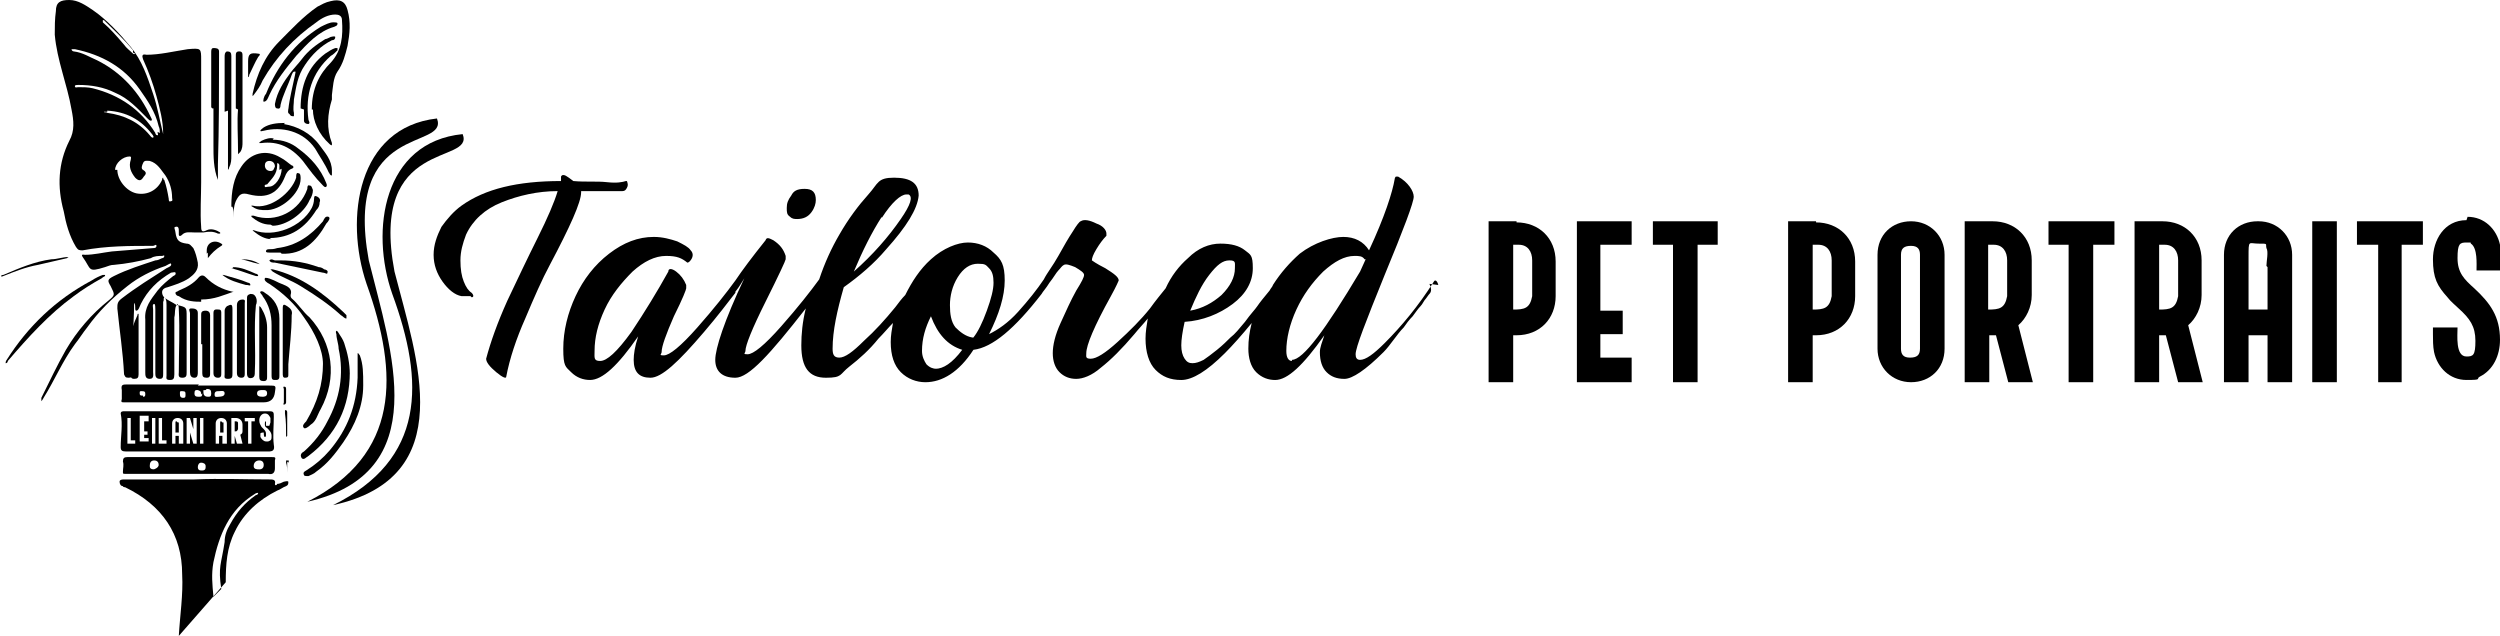 <?xml version="1.0" encoding="UTF-8"?>
<svg xmlns="http://www.w3.org/2000/svg" version="1.1" viewBox="0 0 223.7 56.9">
  <!-- Generator: Adobe Illustrator 28.7.1, SVG Export Plug-In . SVG Version: 1.2.0 Build 142)  -->
  <g>
    <g id="Layer_1">
      <path d="M14.7,26.6c-.1.1,0,.3-.1.4,0,2.1,0,4.2,0,6.4,0,.3,0,.5-.3.5-.4,0-.4-.3-.4-.5,0-1.9,0-3.8,0-5.7,0-.2,0-.5-.1-.5-.2,0-.1.3-.1.5,0,1.9,0,3.7,0,5.6,0,.2.1.6-.3.6-.4,0-.4-.3-.4-.6,0-1.6,0-3.2,0-4.7-.1-1.1.5-1.8,1.1-2.6.4-.5.9-.9,1.4-1.3,0,0,.3-.1.2-.3,0-.1-.3,0-.4,0-1.2.7-2.1,1.6-2.7,2.8-.1.2-.2.6-.4.6-.2,0,0-.5-.2-.7,0-.1,0-.3,0-.4,0,.1,0,.3,0,.4,0,2.1-.3,4.2-.1,6.3,0,.3-.1.4-.4.4-.3,0-.3-.1-.4-.3-.1-2-.4-3.9-.6-5.9,0-.4,0-.6.4-.9,1.3-1,2.6-1.8,4-2.7.2-.1.5-.2.4-.4,0-.1-.3.1-.5.2-1.2.4-2.4,1-3.4,1.8-1.4,1.1-2.6,2.3-3.6,3.7-.4.5-.7,1-1.1,1.5-1.1,1.5-1.8,3.2-2.8,4.8,0,0-.1.2-.2.3,0-.1,0-.2,0-.3.7-1.4,1.4-2.9,2.2-4.3,1-1.7,2.3-3.2,3.8-4.4.6-.5.6-.5.2-1.3-.3-.5-.3-.6.3-.9,1.2-.6,2.5-1,3.7-1.4.2,0,.4-.1.6-.2,0,0,.2,0,.2-.2,0-.1-.1,0-.2,0-.3,0-.7,0-1,.2-1.1.3-2.2.5-3.3.6-.3,0-.5.1-.8.2-1.6.5-1.2.2-2-.9-.2-.3.1-.2.2-.2.8,0,1.6-.2,2.4-.3,1.2-.1,2.5-.2,3.7-.3.1,0,.3,0,.3-.2,0-.2-.2,0-.3,0-2.1,0-4.2,0-6.3.4-.3,0-.4,0-.6-.3-.6-1-.9-2.1-1.1-3.2-.6-2.2-.5-4.3.5-6.3.5-.9.4-1.8.2-2.8-.4-2.3-1.3-4.4-1.5-6.7,0-.7,0-1.4.1-2.1C5,.2,5.4,0,6.2,0c.8,0,1.5.5,2.1.9,1.3.9,2.4,2.1,3.4,3.3,1,1.2,1.5,2.7,2,4.2.4,1.2.6,2.4.9,3.6,0,0,0,.2,0,.2,0,0,0-.1,0-.2,0-1.2-.3-2.3-.6-3.4-.3-1.1-.7-2.2-1.2-3.3-.1-.3-.1-.5.3-.4,1.2,0,2.4-.3,3.7-.5,1.2-.1,1.2-.1,1.2,1,0,3.6,0,7.3,0,10.9,0,1.3-.1,2.7,0,4,0,.4.1.5.5.3.4-.2.9,0,1.2.2,0,0,0,.1,0,.1,0,0-.1,0-.2,0-.4-.2-.8-.2-1.3-.1-.3,0-.5,0-.8,0-.4,0-.8-.1-1.1.2-.2.2-.3.1-.3,0,0,0,0-.2,0-.3,0-.2,0-.5-.3-.4-.2,0,0,.3,0,.5.1.7.3.9,1,1,.3,0,.4.2.6.4.2.4.3.8.4,1.3.1.7-.4,1.1-.8,1.4-.6.4-1.3.6-1.9.8-.5.1-.6.4-.4.8h0ZM10.5,15.2c0,.9.8,1.9,1.7,2.1,1,.2,1.9-.3,2.3-1.2,0,0,0-.2.1-.2,0,0,0,.2.1.2.2.6.3,1.1.4,1.7,0,.1,0,.3.2.2.2,0,.1-.2.1-.3,0-.7-.2-1.4-.6-2-.4-.5-.7-1.1-1.4-1.3-.2,0-.5-.1-.6.2-.1.2-.2.5,0,.6.5.3.1.5,0,.7-.2.3-.4.3-.7,0-.4-.5-.6-1-.4-1.6,0-.1.1-.3-.1-.3-.6,0-1.3.6-1.3,1.2ZM14.3,11.9c0-.2,0-.4-.1-.6-.3-1.3-1-2.3-1.7-3.3-1.4-2-3.4-3.1-5.8-3.6,0,0-.2,0-.3,0,0,.1.1.2.2.2.8.1,1.4.5,2.1.8,2.2,1.1,3.8,2.9,4.8,5.1,0,0,.2.3,0,.3-.1,0-.2-.1-.3-.2-.9-.9-1.7-1.8-2.9-2.3-1-.5-2.1-.7-3.3-.7-.1,0-.3,0-.3.1,0,.2.2.1.3.1.4,0,.9,0,1.3.1,2.4.6,4.3,1.9,5.6,4,0,0,0,.2.2.2.1,0,0-.1,0-.3ZM9.6,10c0,0-.3,0-.3,0,0,.1.2,0,.3.1,1.5.2,2.8.8,3.8,2,0,0,.2.3.3.2.1,0,0-.2-.1-.3-1-1.3-2.3-2-4-2.1ZM11.9,4.7c0,0,0-.1,0-.2-.8-1-1.7-1.8-2.6-2.7,0,0-.1,0-.1,0,0,0,0,.1,0,.2.7.6,1.3,1.3,1.9,2,.2.3.5.5.8.8,0,0,.1.1.2,0Z"/>
      <path d="M16,56.9c.1-1.8.4-3.7.3-5.5,0-3.6-1.8-6.2-5.1-7.8,0,0-.2,0-.2-.1-.2,0-.3-.2-.3-.4,0-.2.3-.2.4-.2,2.2,0,4.4,0,6.3,0,2.4-.1,4.5,0,6.7,0,.3,0,.6,0,.5.4,0,.2.2.1.2,0,.2,0,.4-.1.6-.2.1,0,.3-.1.4,0,0,.2,0,.3-.2.4-.3.1-.5.3-.8.4-1.6.8-3,2-3.8,3.7-.7,1.4-.8,2.9-.8,4.5M19.8,52.7c-.3-2,0-2.2.3-4.2,0-.6.2-1.1.5-1.6.6-1.1,1.3-1.9,2.3-2.6,0,0,.2,0,.2-.2,0,0-.2,0-.3.1-2.3,1.4-3.2,3.7-3.7,6.1-.2,1.1-.1,2,0,3.1"/>
      <path d="M27.5,44.9c8.3-4.2,8.2-11.4,5.3-19.5-2-5.9-.8-14,6.3-14.8,1.1,2.9-8.4.2-6.1,12.7,2,8.1,5.9,19-5.5,21.6Z"/>
      <path d="M29.8,45.2c8.3-4.1,8.2-11,5.3-18.9-2-5.7-.8-13.6,6.3-14.3,1.1,2.8-8.4.2-6.1,12.3,2,7.8,5.9,18.4-5.5,20.9Z"/>
      <path d="M27.9,9.8c0-1.9.7-3.2,1.7-4.2,1-1.1,1.1-2.4,1-3.8,0-.4-.3-.5-.6-.5-.6,0-1.2.3-1.7.7-2,1.4-3.6,3.1-4.8,5.2-.2.5-.5.9-.8,1.3,0,0,0,0-.1.1,0,0,0-.1,0-.2.4-1.8,1.1-3.4,2.4-4.7,1.1-1.1,2.1-2.2,3.4-3.1.4-.2.7-.4,1.2-.5.8-.2,1.3,0,1.5.8.3,1.1.2,2.1,0,3.2-.2.8-.4,1.6-.9,2.3-.4.6-.4,1.4-.5,2.1,0,.1,0,.3,0,.4-.4,1.3-.5,2.6,0,3.9,0,0,0,.2,0,.2,0,0-.1,0-.2-.1-1-.9-1.5-2.1-1.5-3.1Z"/>
      <path d="M17.9,40.9c2.1,0,4.3,0,6.4,0,.3,0,.4,0,.3.3,0,.2,0,.5,0,.7,0,.4-.2.6-.6.5-.8,0-1.5,0-2.3,0-2.6,0-5.1,0-7.7,0-.9,0-1.9,0-2.8,0-.2,0-.2,0-.2-.2,0-.3.1-.6,0-.9,0-.3.1-.4.4-.4,1.9,0,3.7,0,5.6,0,.3,0,.6,0,.9,0,0,0,0,0,0,0ZM23.2,42c.3,0,.4-.2.4-.4,0-.2-.1-.4-.4-.4-.3,0-.5.2-.5.5,0,.3.3.3.5.3ZM13.7,42c.2,0,.5-.2.5-.4,0-.2-.1-.4-.4-.4-.3,0-.4.2-.4.5,0,.2.1.3.4.3ZM18.4,41.7c0-.2-.2-.3-.4-.3-.2,0-.3.2-.3.4,0,.2.1.3.3.3.2,0,.4,0,.4-.3Z"/>
      <path d="M17.7,34.5c2.1,0,4.3,0,6.4,0,.6,0,.6,0,.5.6q-.1.9-1,.9c-4,0-7.9,0-11.9,0-.2,0-.4,0-.6,0-.2,0-.3,0-.2-.3,0-.3,0-.5,0-.8-.1-.5.1-.5.5-.5,2.1,0,4.3,0,6.4,0,0,0,0,0,0,0ZM23.5,35.5c.1,0,.4,0,.4-.3,0-.3-.2-.3-.4-.3-.2,0-.5,0-.5.3,0,.3.3.3.6.3ZM19.5,35.5c.2,0,.6,0,.6-.3,0-.3-.3-.2-.5-.2-.2,0-.4,0-.4.3,0,.3.2.2.4.2ZM18.4,34.9c0,0-.3,0-.2.1,0,.2,0,.5.4.5.2,0,.3,0,.3-.3,0-.3-.1-.4-.4-.4ZM18,35.3c0-.2,0-.3-.3-.4-.2,0-.3,0-.3.3,0,.3.2.3.4.3.2,0,.3,0,.3-.3ZM12.8,35.5c.1,0,.2,0,.2-.2,0-.2,0-.3-.3-.3-.2,0-.2,0-.2.2,0,.2.1.2.3.2ZM16.6,35.3c0-.2,0-.3-.3-.3-.2,0-.2,0-.2.2,0,.2,0,.4.3.4.2,0,.2-.1.2-.3Z"/>
      <path d="M20.7,18.5c0-1.4.2-2.6.9-3.6.8-1.2,2.2-1.6,3.5-.8.4.2.7.5,1,.7.1,0,.3.2,0,.3-.3.1-.5.4-.6.7-.6,1.5-1.6,2-3.2,1.6-.7-.2-.9,0-1.2.6-.2.5-.2.9-.2,1.4,0,0,0,.2,0,.2,0,0,0,0,0-.1,0-.4,0-.8-.1-1ZM25,15.2c0,0,0-.2,0-.4,0,0,0-.2-.2-.2,0,0,0,.1,0,.2,0,.8-.5,1.2-.9,1.7,0,0-.3,0-.2.2,0,.1.2,0,.4,0,.5,0,1.1-.8,1.1-1.6ZM24.6,14.9c0-.3-.2-.5-.5-.5-.3,0-.4.2-.4.4,0,.3.2.5.5.5.3,0,.3-.2.4-.4Z"/>
      <path d="M31.3,33.3c0,3.1-1.2,5.6-3.7,7.5-.2.1-.4.4-.6.2-.2-.3,0-.5.2-.6.9-.8,1.6-1.7,2.1-2.7,1.1-2,1.5-4.2,1-6.5,0-.4-.2-.9-.2-1.3,0,0-.1-.2,0-.3,0,0,.1,0,.2.2.2.3.4.6.5.9.3.9.5,1.8.5,2.8Z"/>
      <path d="M28.9,32.6c0-1.3-.7-2.8-1.7-4.2-.8-1.2-1.9-2.2-3.1-3-.2-.1-.5-.3-.4-.5,0-.1.4,0,.6.1.3.1.6.3.9.4.5.2,1,.4.8,1,0,.1,0,.2.1.3.6.5,1,1.2,1.6,1.7,2.1,2.3,2.5,5.4,1,8.2-.3.5-.4,1.1-.9,1.4-.2.2-.5.4-.6.3-.2-.2,0-.4.2-.6,1-1.7,1.5-3.3,1.5-5.2Z"/>
      <path d="M32.5,34.5c0,1.8-.7,3.5-1.8,5.1-.7,1-1.4,1.9-2.4,2.6-.2.2-.5.3-.7.4-.2,0-.4,0-.4-.1-.1-.2,0-.3.2-.4.8-.5,1.5-1.1,2.1-1.8,1.6-1.9,2.4-4,2.5-6.5,0-.6,0-1.2,0-1.9,0,0,0-.2,0-.3.1,0,.1.1.2.2.3.8.3,1.6.3,2.6Z"/>
      <path d="M18.9,9.6c0-1.6,0-3.2,0-4.9,0-.2,0-.4.2-.4.2,0,.5,0,.5.3,0,.1,0,.2,0,.4,0,3.2,0,6.4-.1,9.7,0,.4,0,.9,0,1.3,0,0,0,.1,0,.2,0,0,0,0,0-.1-.4-1-.4-2.1-.4-3.1,0-1.1,0-2.2,0-3.3,0,0,0,0-.1,0Z"/>
      <path d="M18,27c-.5,0-1.3,0-2-.5-.1,0-.3-.1-.3-.3,0-.1.2-.1.3-.2.7-.3,1.3-.6,1.8-1.2.2-.2.4-.2.6,0,.7.7,1.5,1.1,2.4,1.3,0,0,0,0,.1,0,0,0,0,0,0,0-.9.3-1.7.7-2.9.7Z"/>
      <path d="M25,30.5c0,1,0,2,0,3.1,0,.2,0,.4-.3.4-.3,0-.4,0-.4-.4,0-1.5,0-3,0-4.5,0-.9-.2-1.8-.8-2.6,0-.1-.3-.3-.2-.4.1-.1.3,0,.4.1q1.3.8,1.3,2.3c0,.7,0,1.3,0,2Z"/>
      <path d="M25.8,9.8c.1-1,.4-2.1.6-3.1,0-.1.1-.3,0-.3-.2,0-.2.1-.3.3-.3.9-.8,1.8-1,2.7,0,.1,0,.4-.3.3-.2,0-.2-.3-.2-.4.2-1.1.8-2,1.4-2.8.3-.4.7-.8,1-1.2.6-.8,1.3-1.3,2.1-1.8.1,0,.3-.1.5-.2.1,0,.3-.1.4,0,0,.2-.1.3-.3.3-1,.5-1.8,1.3-2.4,2.2-.7,1-.8,2-1,3.1,0,.4-.1.8,0,1.2,0,.1,0,.3,0,.3-.2,0-.3,0-.4-.2-.2-.1-.1-.3-.1-.5Z"/>
      <path d="M22.1,30.1c0-1.1,0-2.2,0-3.3,0-.3,0-.4.3-.5.3,0,.4.1.5.3.1.2.1.5,0,.7-.2,2,0,4-.1,6,0,.2,0,.4-.2.5-.3.1-.5,0-.5-.4,0-1.1,0-2.2,0-3.3,0,0,0,0,0,0Z"/>
      <path d="M14.7,26.6c.3.3.7.4,1.1.7h0c-.2.3-.1.7-.2,1.1,0,1.7,0,3.4,0,5.1,0,.4-.1.5-.4.5-.4,0-.3-.2-.3-.4,0-2.1,0-4.2,0-6.3,0-.2,0-.4-.1-.6,0,0,0,0,0,0Z"/>
      <path d="M20.1,10c0-1.6,0-3.3,0-4.9,0-.2,0-.4.2-.5.3,0,.4.1.4.4,0,.9,0,1.8,0,2.6,0,2.1,0,4.2,0,6.3,0,.4,0,.7-.2,1.1,0,0,0,.1-.1.2,0,0,0-.1,0-.2,0-1.7,0-3.4,0-5.1h0Z"/>
      <path d="M29.9,2c.1,0,.3,0,.3.1,0,.2-.1.2-.3.3-1.4.4-2.4,1.5-3.4,2.6-.9,1.1-1.8,2.2-2.4,3.5-.1.2-.2.6-.5.6-.1,0,0-.5.2-.7,1-2.5,2.6-4.6,4.9-6,.4-.2.8-.4,1.1-.4Z"/>
      <path d="M21.9,30.3c0,1,0,2.1,0,3.1,0,.2,0,.4-.3.4-.3,0-.4-.2-.4-.4,0-2,0-4.1,0-6.1,0-.4.3-.5.5-.5.3,0,.2.2.2.3,0,1.1,0,2.1,0,3.2,0,0,0,0,0,0Z"/>
      <path d="M15.8,27.3s0,0,.1,0c.8.2.8.2.8,1,0,1.7,0,3.4,0,5,0,.3,0,.5-.4.5-.4,0-.3-.3-.3-.5,0-1.9.1-3.7,0-5.6,0-.2,0-.3-.1-.5,0,0,0,0,0,0Z"/>
      <path d="M21.1,9.7c0-1.9,0-3.3,0-4.7,0-.2,0-.4.3-.4.3,0,.3.2.3.4,0,2.6,0,5.1,0,7.7,0,.3,0,.6-.2.9,0,0-.1.1-.2.2,0,0,0-.2,0-.2,0-1.4-.1-2.8,0-3.8Z"/>
      <path d="M20.8,30.5c0,1,0,1.9,0,2.9,0,.3,0,.5-.4.5-.4,0-.3-.2-.3-.4,0-1.9,0-3.7,0-5.6,0-.2,0-.3.2-.5.4-.2.5-.2.5.3,0,.9,0,1.9,0,2.8,0,0,0,0,0,0Z"/>
      <path d="M25.3,30.5c0-1,0-1.9,0-2.9,0-.4.1-.4.4-.2.3.2.5.4.4.8,0,1.5-.2,3-.3,4.4,0,.3,0,.6,0,.9,0,.2,0,.3-.3.3-.2,0-.2-.2-.2-.4,0-1,0-2,0-3Z"/>
      <path d="M17,30.6c0-.9,0-1.7,0-2.6,0-.1-.2-.4.1-.4.2,0,.6,0,.6.4,0,.3,0,.5,0,.8,0,1.5,0,3,0,4.5,0,.2,0,.5-.3.5-.3,0-.4-.2-.4-.5,0-.9,0-1.9,0-2.8h0Z"/>
      <path d="M19.8,30.7c0,.9,0,1.8,0,2.7,0,.2,0,.4-.3.4-.3,0-.4-.2-.4-.4,0-1.8,0-3.6,0-5.4,0-.4.3-.3.5-.3.2,0,.2.2.2.3,0,.9,0,1.8,0,2.7,0,0,0,0,0,0Z"/>
      <path d="M24.3,21.4c-.6,0-1.1-.3-1.6-.7,0,0,0,0-.1-.1,0,0,0,0,.1,0,1.8.7,4.3-.3,5.2-2,.1-.2.2-.5.2-.8,0-.3.1-.3.3-.2.2.1.3.3.2.5,0,.3-.1.5-.3.7-1,1.6-2.3,2.5-4.2,2.5Z"/>
      <path d="M9.4,24.7c0,0-.2.1-.3.2-.9.5-1.7,1-2.5,1.6-2.2,1.6-4.1,3.7-5.9,5.8,0,0,0,.2-.2.2,0,0,0-.2.1-.3,1.9-3,4.4-5.4,7.6-7.1.3-.2.7-.4,1-.5,0,0,.1,0,.2,0Z"/>
      <path d="M18,30.8c0-.9,0-1.7,0-2.6,0-.2,0-.4.4-.4.3,0,.4.2.4.4,0,1.7,0,3.5,0,5.2,0,.2,0,.4-.3.4-.3,0-.4-.1-.4-.4,0-.9,0-1.8,0-2.6h0Z"/>
      <path d="M25.4,11.1c1.2.2,2.4.8,3.2,1.9.5.7,1.1,1.3,1.1,2.3,0,.1,0,.4,0,.4-.2,0-.2-.2-.3-.3-.3-.7-.8-1.4-1.2-2.1-1.1-1.6-3-2-4.6-1.6-.1,0-.3.1-.3,0,0-.1.2-.2.3-.3.5-.3,1.1-.4,1.9-.4Z"/>
      <path d="M23.2,30.5c0-1,0-1.9,0-2.9,0,0,0-.2,0-.2,0,0,.1,0,.2.2.3.5.5,1.1.5,1.7,0,1.5,0,2.9,0,4.4,0,.2,0,.4-.3.4-.3,0-.4-.1-.4-.4,0-1,0-2,0-3,0,0,0,0,0,0Z"/>
      <path d="M12.4,31c0,.8,0,1.7,0,2.5,0,.3-.1.4-.4.4-.3,0-.3-.2-.3-.4,0-1.1,0-2.1,0-3.2,0-.8.3-1.4.6-2.1,0,0,0-.2.1-.1,0,0,0,.1,0,.2,0,.9,0,1.8,0,2.7,0,0,0,0,0,0Z"/>
      <path d="M24.4,12.5c.9,0,1.7.3,2.3.8,1.1.8,2,1.8,2.5,3.1,0,0,.1.2,0,.3-.1.1-.2,0-.3-.1-.7-.7-1.2-1.4-1.8-2.2-1-1.2-2.2-1.8-3.7-1.6,0,0-.2,0-.2,0,0-.1.1-.1.2-.2.4-.2.8-.3,1.1-.2Z"/>
      <path d="M24.2,20.1c-.7,0-1.2-.3-1.7-.7,0,0,0-.1,0-.1,0,0,.1,0,.2,0,2,.7,4.1-.4,4.8-2.4,0-.1,0-.4.2-.3.2,0,.2.2.3.4,0,.3-.1.6-.3.9-.5,1.2-2.1,2.3-3.3,2.3Z"/>
      <path d="M26.9,9.7c0-2,.6-3.7,2.2-4.9.3-.2.6-.4.9-.5,0,0,.2,0,.2,0,0,0,0,.1,0,.2-.2.2-.4.4-.6.5-1.7,1.5-2.3,3.5-2,5.7,0,.1.2.3,0,.4-.2,0-.4-.1-.4-.3,0,0,0-.2,0-.3,0-.2,0-.5,0-.7Z"/>
      <path d="M25.1,22.6c-.3,0-.7,0-1,0-.1,0-.3,0-.3-.1,0-.2.2-.2.3-.2.2,0,.4,0,.7-.1,1.7-.2,3-1.1,4.1-2.4.1-.2.2-.5.5-.4.2.1,0,.4-.2.6-.9,1.6-2.1,2.8-4,2.7Z"/>
      <path d="M23.8,18.8c-.4,0-.8,0-1.2-.3,0,0-.1,0-.1-.1,0,0,0,0,.1,0,1.6.4,3.5-1.2,3.9-2.5,0-.2,0-.5.2-.4.2,0,.2.3.2.5,0,1.3-1.8,2.9-3.2,2.8Z"/>
      <path d="M31,28.5c-.2,0-.3-.2-.5-.3-1.1-1-2.3-1.8-3.6-2.6-.8-.5-1.7-.8-2.5-1.3,0,0-.1-.1-.2-.2,0,0,.2,0,.2,0,2.5.6,4.5,2.1,6.3,3.8,0,0,.2.2.3.3,0,0,0,.2,0,.2Z"/>
      <path d="M25.1,23.3c1.2,0,2.3.2,3.4.6.2,0,.4.1.5.2.1,0,.4.1.3.3,0,.2-.2,0-.4,0-1.4-.3-2.9-.6-4.3-.9-.2,0-.4,0-.5-.2.2-.2.4,0,.5,0,.1,0,.3,0,.5,0Z"/>
      <path d="M6.3,23c-.2,0-.2,0-.3.1-.9.2-1.7.4-2.6.6-1.1.2-2.1.6-3.1,1,0,0-.2.1-.2,0,0,0,0-.1.2-.1,1.4-.6,2.8-1.2,4.3-1.4.5,0,1-.2,1.5-.2,0,0,.1,0,.3,0Z"/>
      <path d="M22.2,5.8c0-.1,0-.2,0-.3,0-.7.2-.8.9-.7.2,0,.2.1,0,.3-.3.5-.5,1-.8,1.6,0,0,0,.2-.1.2,0,0,0-.1,0-.2,0-.3,0-.5,0-.8Z"/>
      <path d="M18.5,22.7c0-.1,0-.2,0-.3,0-.7.7-1,1.3-.6.2.1,0,.2,0,.2-.5.3-.9.7-1.2,1.1,0,0,0,0,0,0,0,0,0,0,0-.1,0-.1,0-.2,0-.4h0Z"/>
      <path d="M22,25.5c-.7-.2-1.5-.4-2.1-.9,0,0,0,0,0,0,0,0,0,0,.1,0,.7.2,1.5.4,2.2.7,0,0,.2,0,.2.2,0,.1-.2,0-.3,0Z"/>
      <path d="M25.6,39.1c0-.8,0-1.4-.1-2.1,0,0,0-.2,0-.3.1,0,.2,0,.2.2,0,1,0,2,0,3,0,0,0,.2,0,.2,0,0,0-.1,0-.2,0-.3,0-.7,0-.9Z"/>
      <path d="M20.8,23.9c.8,0,1.4.3,2.1.6,0,0,.2,0,.2.2,0,0-.1,0-.2,0-.7-.2-1.4-.5-2.2-.7,0,0,0,0-.1,0,.1,0,.2,0,.3,0Z"/>
      <path d="M25.4,35.9c0-.4,0-.8,0-1.1,0,0-.1-.2,0-.2.1,0,.2,0,.2.2,0,.4,0,.8,0,1.2,0,0,0,.2-.2.2-.1,0,0-.1,0-.2Z"/>
      <path d="M23.2,23.6c0,.1,0,0-.1,0-.5-.1-1-.3-1.5-.4,0,0,0,0,0,0,0,0,0,0,.1,0,.5,0,1,.1,1.5.4,0,0,0,0,.1,0Z"/>
      <path d="M25.7,41.3c0,.3,0,.6,0,.9,0,0,0,.1,0,.2,0,0,0,0,0-.1,0-.3,0-.6-.1-.9,0,0,0-.2,0-.2,0,0,.1,0,.2,0,.1,0,0,.2,0,.2Z"/>
      <g>
        <path d="M19.8,37.7c-.1,0-.1,0-.1.2,0,.3,0,.5,0,.8h.3v-.6c0,0,0-.2,0-.3,0,0,0,0-.1,0Z"/>
        <path d="M21,37.7h0v.9c.2,0,.2,0,.3-.2v-.5c0-.1,0-.2-.2-.2Z"/>
        <path d="M15.8,37.7c-.1,0-.1,0-.1.2,0,.3,0,.5,0,.8h.3v-.6c0,0,0-.2,0-.3,0,0,0,0-.1,0Z"/>
        <path d="M24.2,36.8c-2.2,0-4.3,0-6.6,0-2.1,0-4.3,0-6.5,0-.1,0-.3,0-.3.2.2,1,0,2,0,3,0,.3.1.4.5.4.5,0,1.1,0,1.6,0,3.7,0,7.4,0,11.1,0,.4,0,.6-.1.5-.6-.1-.8,0-1.7,0-2.5,0-.4,0-.5-.4-.5ZM12.2,39.7h-.8v-2.3h.3v2h.4v.3ZM13.3,37.7h-.4v.9h.3v.3h-.3v.3h.4v.3h-.8v-2.3h.8v.3ZM13.9,39.7h-.3v-2.3h.3v2.3ZM15,39.7h-.8v-2.3h.3v2h.4v.3ZM16.3,39.7h-.3v-.7h-.3v.7h-.3v-1.8c0-.3.2-.5.5-.5s.5.2.5.5v1.8ZM17.6,39.7h-.3l-.3-1v1h-.3v-2.3h.3s.3,1,.3,1v-1h.3v2.3ZM18.2,39.7h-.3v-2.3h.3v2.3ZM20.2,39.7h-.3v-.7h-.3v.7h-.3v-1.8c0-.3.2-.5.5-.5s.5.2.5.5v1.8ZM21.2,39.7l-.2-.7s0,0,0,0h0v.7h-.3v-2.3h.4c.3,0,.6.2.6.6v.5c0,.2,0,.3-.2.4l.2.8h-.4ZM22.8,37.7h-.3v2h-.3v-2h-.3v-.3h.9v.3ZM24.1,38.1h-.3c0-.1,0-.3,0-.4,0,0,0,0,0,0-.1,0-.1.1-.1.2,0,.2,0,.3.2.4.2.2.4.4.4.7s0,.4-.3.5c0,0-.1,0-.2,0-.2,0-.4-.2-.5-.4,0,0,0-.2,0-.3h0c0-.1.3-.1.3-.1,0,.1,0,.4.1.4s.1-.1.1-.2c0-.2,0-.3-.2-.5,0,0-.1-.1-.2-.2-.1-.2-.2-.3-.2-.6s.2-.6.5-.6.4.2.5.4c0,0,0,.1,0,.2v.2Z"/>
      </g>
      <path d="M135.7,19.8h-2.5v14.4h2.2v-4.2h.3c2.1,0,3.5-1.5,3.5-3.5v-3.1c0-2.1-1.5-3.5-3.5-3.5ZM137.1,26.5c-.2,1.1-.7,1.2-1.7,1.2v-5.8h.5c.8,0,1.2.6,1.2,1.4v3.3Z"/>
      <polygon points="141.1 34.2 146 34.2 146 32 143.2 32 143.2 29.9 145.2 29.9 145.2 27.8 143.2 27.8 143.2 21.9 146 21.9 146 19.8 141.1 19.8 141.1 34.2"/>
      <polygon points="147.9 21.9 149.7 21.9 149.7 34.2 151.9 34.2 151.9 21.9 153.7 21.9 153.7 19.8 147.9 19.8 147.9 21.9"/>
      <path d="M162.5,19.8h-2.5v14.4h2.2v-4.2h.3c2.1,0,3.5-1.5,3.5-3.5v-3.1c0-2.1-1.5-3.5-3.5-3.5ZM163.9,26.5c-.2,1.1-.7,1.2-1.7,1.2v-5.8h.5c.8,0,1.2.6,1.2,1.4v3.3Z"/>
      <path d="M171,19.8c-1.7,0-3,1.2-3,3v8.4c0,1.7,1.3,3,3,3s3-1.2,3-3v-8.4c0-1.7-1.3-3-3-3ZM171.8,31.2c0,.6-.3.8-.9.8s-.8-.3-.8-.8v-8.4c0-.6.3-.8.9-.8s.8.3.8.8v8.4Z"/>
      <path d="M181.8,26.4v-3.1c0-2.1-1.5-3.5-3.5-3.5h-2.5v14.4h2.2v-4.2h.3c.1,0,.2,0,.3,0l1.1,4.2h2.2l-1.3-5.1c.7-.6,1.2-1.6,1.2-2.7ZM179.6,26.5c-.2,1.1-.7,1.2-1.7,1.2v-5.8h.5c.8,0,1.2.6,1.2,1.4v3.3Z"/>
      <polygon points="183.3 21.9 185.1 21.9 185.1 34.2 187.3 34.2 187.3 21.9 189.2 21.9 189.2 19.8 183.3 19.8 183.3 21.9"/>
      <path d="M197,26.4v-3.1c0-2.1-1.5-3.5-3.5-3.5h-2.5v14.4h2.2v-4.2h.3c.1,0,.2,0,.3,0l1.1,4.2h2.2l-1.3-5.1c.7-.6,1.2-1.6,1.2-2.7ZM194.9,26.5c-.2,1.1-.7,1.2-1.7,1.2v-5.8h.5c.8,0,1.2.6,1.2,1.4v3.3Z"/>
      <path d="M202,19.8c-1.7,0-3,1.2-3,3v11.4h2.2v-4.2h1.7v4.2h2.2v-11.4c0-1.7-1.3-3-3-3ZM202.9,23.9v3.8h-1.7c0-1.6,0-3.1,0-4.7s0-1.2.9-1.2.6,0,.7.4c.2.3,0,1.2,0,1.6Z"/>
      <rect x="206.9" y="19.8" width="2.2" height="14.4"/>
      <polygon points="210.9 21.9 212.8 21.9 212.8 34.2 214.9 34.2 214.9 21.9 216.8 21.9 216.8 19.8 210.9 19.8 210.9 21.9"/>
      <path d="M220.7,19.7c-2,0-3,1.8-3,3.5s.4,2.4,1.3,3.4c.3.4.7.7,1,1,1,.9,1.5,1.6,1.5,2.9s-.2,1.4-.8,1.4c-1,0-.8-1.9-.8-2.6h-2.2v.6c0,.5,0,1.1.1,1.6.3,1.4,1.4,2.5,2.9,2.5s.8-.1,1.2-.3c1.2-.6,1.8-1.9,1.8-3.3,0-2.1-.9-3.3-2.3-4.6-.9-.8-1.5-1.4-1.5-2.7s.2-1.4.8-1.4.3,0,.4.1c.6.4.5,1.8.5,2.4h2.2v-1c0-.4,0-.8-.1-1.3-.3-1.4-1.4-2.5-2.9-2.5Z"/>
      <path d="M42.2,26.6c.2,0,.2-.2,0-.4-.3-.2-.5-.5-.7-1-.2-.5-.3-1.1-.3-1.9s.2-1.5.5-2.3c.6-1.3,1.7-2.3,3.2-2.9,1.5-.6,3.2-1,5-1-.3,1-.9,2.4-1.8,4.2-.9,1.8-1.8,3.7-2.7,5.6-.9,2-1.5,3.7-1.9,5.2,0,0,0,0,0,0,0,.3.3.7.9,1.2.6.5.9.6.9.4.3-1.6.9-3.4,1.7-5.2.8-1.9,1.5-3.5,2.2-4.8,1.8-3.4,2.8-5.6,2.8-6.5,0,0,0-.1,0-.1,2.3,0,3.5,0,3.7,0,.2,0,.3-.1.4-.3.1-.2.1-.3,0-.6,0,0,0,0-.1,0-.3.1-.8.2-1.7.1s-1.9,0-3-.1l-.4-.3c-.4-.3-.6-.3-.7-.1v.4c-3.9,0-6.8.7-8.9,2.2-.7.5-1.3,1.2-1.8,1.9-.4.8-.7,1.6-.7,2.5s.3,1.7.8,2.4c.5.7,1.1,1.2,1.7,1.3.3,0,.6,0,.8,0Z"/>
      <path d="M71.3,19.6c.6,0,1-.2,1.3-.6.3-.4.4-.8.4-1.1,0-.7-.3-1-1-1s-1,.2-1.2.6c-.3.4-.4.7-.4,1.1s0,.6.3.8c.2.2.4.2.7.2Z"/>
      <path d="M128.7,25.5c-.1-.4-.3-.5-.4-.3-1.4,2.2-2.9,4-4.4,5.5-1,1-1.7,1.5-2.2,1.5-.3,0-.4-.2-.4-.5,0-.6.9-2.9,2.6-7.1,1.7-4.1,2.6-6.5,2.6-7s-.5-1.3-1.4-1.8c0,0-.1,0-.2,0,0,0-.1.1-.1.2-.2,1.2-.9,3.4-2.3,6.4-.5-.8-1.3-1.2-2.3-1.2s-2.6.5-3.9,1.5c-.9.8-1.7,1.7-2.4,2.8,0,.1-.2.3-.3.5-.5.6-.9,1.1-1.1,1.4s-.6.7-1.1,1.4c-.5.6-.9,1.1-1.3,1.4-.3.3-.7.7-1.2,1.1-.5.4-.9.7-1.2.9-.4.2-.7.3-1,.3s-.5-.1-.7-.4c-.2-.3-.3-.7-.3-1.2s.1-1.2.3-2.1c1.6-.1,3.1-.7,4.3-1.6,1.2-.9,1.8-2,1.8-3.2s-.2-1.2-.7-1.6c-.5-.4-1.2-.6-2.2-.6s-2,.4-2.9,1.3c-.8.7-1.5,1.6-2,2.7-.4.5-.9,1.1-1.4,1.8-.8,1-1.8,2-2.9,3-1.1,1-1.9,1.5-2.4,1.5s-.4-.2-.4-.5c0-.7.7-2.4,2.2-5.1.5-.9.7-1.4.7-1.4,0-.3-.4-.6-1.2-1.1-.8-.4-1.2-.7-1.2-.7,0-.2.1-.5.4-1,.3-.5.6-.9.9-1.2,0,0,0-.1,0-.2,0-.3-.3-.7-.9-.9-.6-.3-1.1-.4-1.4-.2-.1,0-.4.4-.7.9-.4.6-.8,1.3-1.3,2.2-.5.9-1,1.5-1.3,2.1,0,0,0,0,0,0-.6.9-1.4,1.9-2.3,2.9-.9,1-1.8,1.6-2.6,2,.9-1.8,1.4-3.4,1.4-4.8s-.3-1.9-1-2.5c-.6-.6-1.4-.9-2.3-.9s-2.2.5-3.3,1.5c-1,.9-1.7,2-2.3,3.2-.3.3-.6.7-.9,1.1-.9,1.1-1.8,2.1-2.8,3-1,1-1.7,1.5-2.2,1.5s-.6-.3-.6-.8c0-1.6.4-3.4,1-5.5,1.4-1,2.7-2.1,3.8-3.4,1.8-2,2.8-3.6,2.9-4.8,0-1.1-.7-1.6-2.2-1.6s-1.4.5-2.3,1.5c-.9,1-1.8,2.2-2.6,3.6-.7,1.2-1.3,2.5-1.8,4,0,0,0,0,0,0-.8,1.1-1.9,2.5-3.4,4.2-1.5,1.7-2.5,2.5-3,2.5s-.2-.1-.2-.3c0-.5.6-2,1.8-4.4,1.2-2.4,1.8-3.7,1.8-3.8v-.3c-.2-.6-.5-1-1.1-1.4-.4-.2-.6-.3-.7,0h0s0,0,0,0c-1.2,1.5-2.1,2.7-2.7,3.6,0,0,0,0,0,0-.8,1.1-1.9,2.5-3.4,4.2-1.5,1.7-2.5,2.5-3,2.5s-.2-.1-.2-.3c0-.5.4-1.6,1.1-3.2.8-1.6,1.1-2.4,1.1-2.5v-.3c-.2-.5-.5-.9-.9-1.2-.4-.3-.7-.3-.7,0-1,1.8-2.1,3.6-3.3,5.4-1.3,1.8-2.2,2.6-2.8,2.6s-.5-.3-.5-.9c0-1.2.3-2.4.9-3.7.6-1.3,1.5-2.4,2.5-3.4,1-.9,2-1.4,3-1.4s1.4.2,1.9.6c0,0,.1,0,.2-.1.3-.3.4-.7.1-1-.2-.3-.6-.5-1.2-.8-.6-.2-1.3-.4-2.1-.4-1.4,0-2.7.5-4,1.5-1.3,1-2.3,2.3-3,3.8-.7,1.5-1.1,3.1-1.1,4.7s.2,1.6.7,2.1c.5.5,1.1.7,1.7.7,1.1,0,2.5-1.3,4.3-3.9-.3.9-.4,1.6-.4,2.1,0,1.1.5,1.6,1.5,1.6s2.5-1.4,4.8-4.1c1.2-1.4,2.1-2.6,2.8-3.5,0,0,0,0,0-.1.4-.5.6-.9.8-1.2-1.8,3.8-2.6,6.3-2.6,7.3s.6,1.6,1.8,1.6,3.1-2.1,6.3-6.2c-.3,1.2-.4,2.3-.4,3.3,0,2,.7,2.9,2.2,2.9s1.2-.3,2.1-1c.9-.7,1.8-1.5,2.6-2.5.5-.5.9-1,1.3-1.4-.1.6-.2,1.1-.2,1.7,0,1.2.3,2.1.9,2.7.6.6,1.4.9,2.2.9,1.5,0,3-.9,4.3-2.9,1.7-.2,3.7-1.9,6.1-5,0,0,0,0,0,0,.1-.2.4-.5.7-1,.4-.5.6-.9.8-1.1s.3-.4.5-.5c.2-.1.5,0,1,.2.5.3.8.5.8.7s-.2.6-.7,1.4c-.5.9-.9,1.8-1.4,2.9-.5,1.1-.7,2-.7,2.7s.2,1.3.6,1.7c.4.4.9.6,1.5.6s1.4-.3,2.2-1c.9-.7,1.9-1.7,3-3,.4-.5.8-.9,1.2-1.4-.1.6-.2,1.2-.2,1.8,0,1.2.3,2.2.9,2.8.6.6,1.3.9,2.3.9s2.3-.8,3.9-2.4c.7-.7,1.5-1.6,2.4-2.7-.2.8-.3,1.5-.3,2.3s.2,1.6.7,2.1c.5.5,1.1.7,1.7.7,1.1,0,2.5-1.3,4.4-4-.2.6-.4,1.1-.4,1.5,0,.8.2,1.4.6,1.8.4.4.9.6,1.6.6s1.9-.8,3.5-2.4c.3-.3.6-.7.9-1.1.3-.4.6-.8.9-1.1.2-.3.5-.7.8-1,.3-.4.5-.7.7-.9.2-.2.3-.5.5-.7.2-.3.3-.4.3-.4.2-.2.2-.5,0-.9ZM108.2,24.6c.7-.9,1.2-1.3,1.8-1.3s.5.2.5.7c0,.8-.4,1.6-1.2,2.4-.8.7-1.7,1.2-2.8,1.4.5-1.2,1-2.3,1.7-3.2ZM78.9,19.5c.9-1.4,1.7-2.1,2.2-2.1s.1,0,.2,0c.4.2.2.9-.7,2.2-1.1,1.6-2.5,3.2-4.2,4.7.8-1.9,1.6-3.5,2.5-4.9ZM83.8,33c-.3,0-.6-.1-.9-.4-.2-.3-.4-.7-.4-1.2,0-1.1.3-2.1.8-3.1.6,1.6,1.5,2.6,2.8,3-.9,1.2-1.7,1.7-2.4,1.7ZM87,30.2c-.6-.1-1.1-.5-1.5-.9-.4-.5-.5-1.2-.5-2s.2-1.7.7-2.5c.5-.8,1.1-1.2,1.8-1.2s.7.1,1,.4c.3.3.4.7.4,1.3s-.2,1.4-.6,2.5c-.4,1.1-.8,1.9-1.2,2.4ZM115.6,32.3c-.3,0-.5-.3-.5-.9,0-1.1.3-2.4.9-3.7.6-1.3,1.4-2.4,2.4-3.4,1-.9,1.9-1.4,2.8-1.4.4,0,.7,0,.9.3,0,0,0,0,.1,0l-.5,1.1c-3.1,5.2-5.1,7.9-6.1,7.9Z"/>
    </g>
  </g>
</svg>